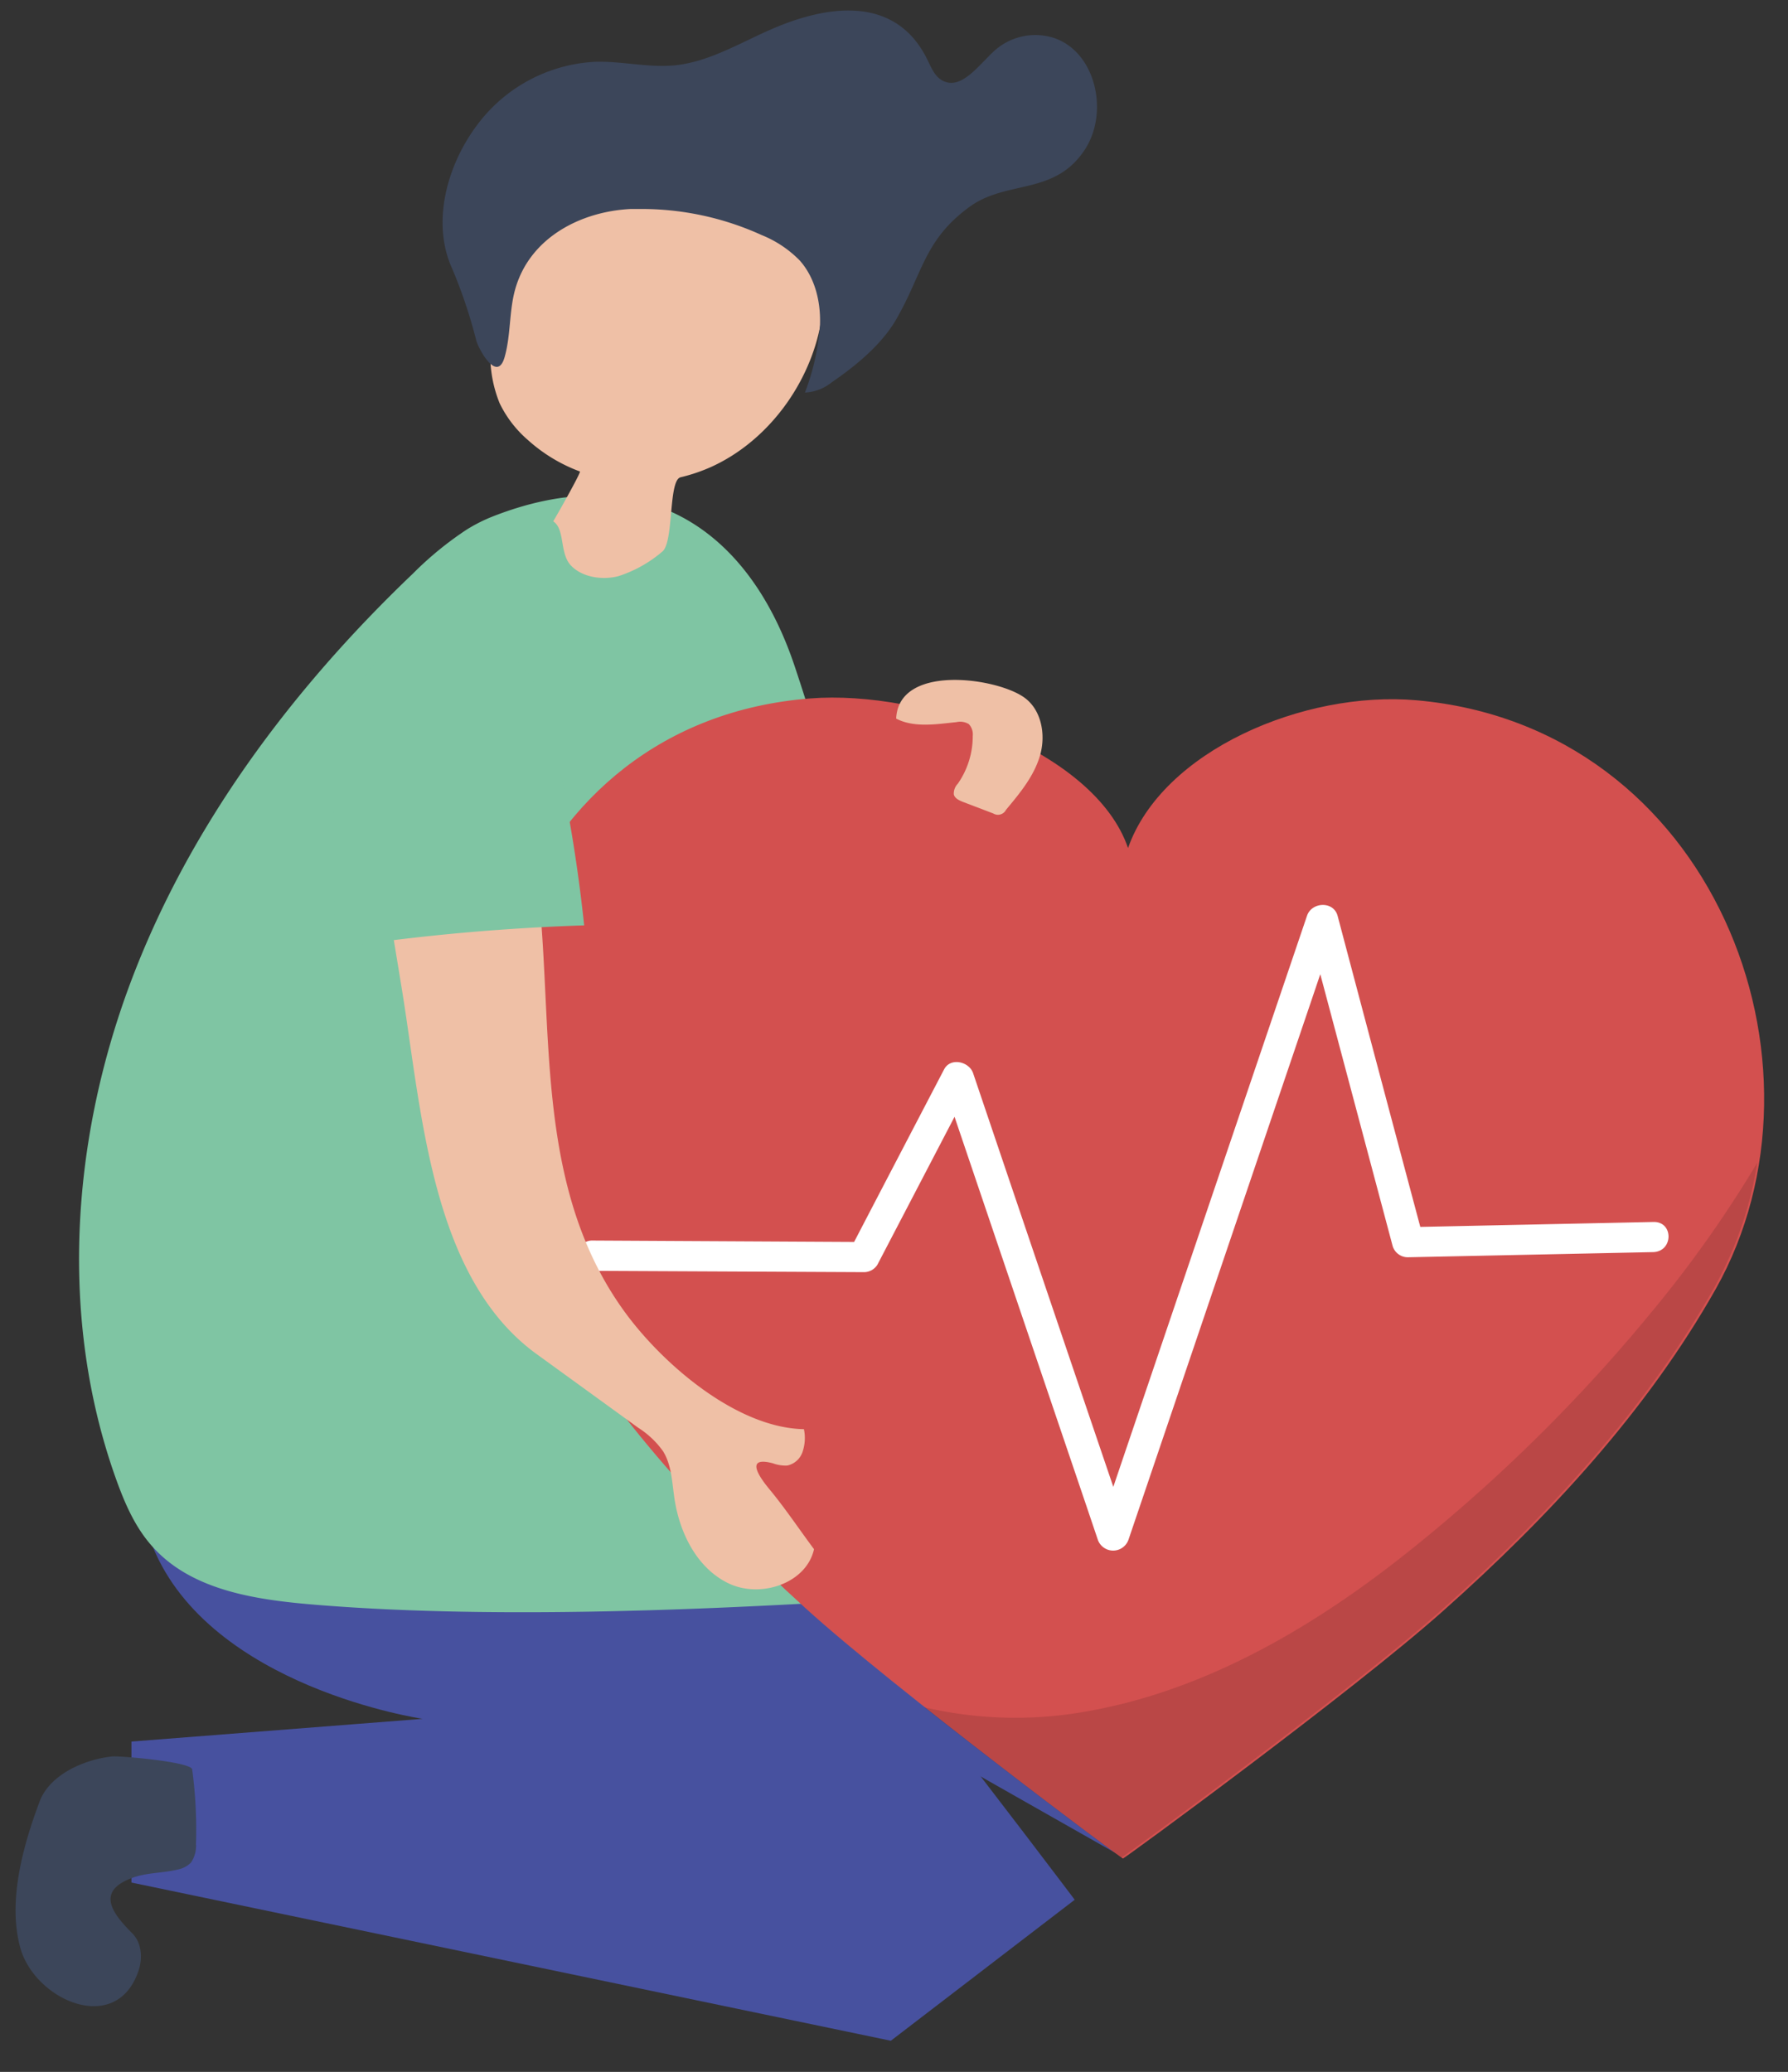 <svg xmlns="http://www.w3.org/2000/svg" viewBox="0 0 301.43 349.28"><rect x="0" y="0" width="301.43" height="349.28" fill="#333333" stroke="none"/><defs><style>.cls-1{isolation:isolate;}.cls-2{fill:#47519f;}.cls-3{fill:#3c465a;}.cls-4{fill:#7fc5a3;}.cls-5{fill:#efc0a6;}.cls-6{fill:#d3504f;}.cls-7{opacity:0.12;mix-blend-mode:multiply;}.cls-8{fill:#010202;}.cls-9{fill:#fff;}</style></defs><title>187</title><g class="cls-1"><g id="Capa_1" data-name="Capa 1"><path class="cls-2" d="M119.28,243.14c7.89,5.51,61.9,77.12,61.9,77.12l-31,23.77L22.16,317.36V293.59l49.1-3.83s-35.78-5.23-45.5-29S119.28,243.14,119.28,243.14Z"/><path class="cls-3" d="M6.68,303.69C4,310.85,1.23,320.34,3.41,328.32c2.41,8.84,16.19,15,19.94,3.92.73-2.13.54-4.74-1.06-6.33-3.39-3.4-6.23-7.13.18-9.4,2.38-.84,5-.74,7.43-1.33A4.3,4.3,0,0,0,32.19,314a5,5,0,0,0,.85-3.14,76.64,76.64,0,0,0-.64-12.57c-.17-1.28-12.24-2.32-13.49-2.19C14.35,296.58,8.42,299.07,6.68,303.69Z"/><polygon class="cls-2" points="141.33 285.86 188.53 312.65 200.97 302.52 200.97 290.74 141.33 243.14 105.36 282.12 141.33 285.86"/><path class="cls-4" d="M78.66,89.29a27.19,27.19,0,0,1,4.27-2.17C107.79,77.3,126,88.38,134,112.4c18,53.85,20.58,103.12,8.32,157.56-28,1.64-61.23,2.86-89.15.57-9.92-.82-20.77-2.35-27.42-9.75-3-3.3-4.77-7.47-6.26-11.65C10,222.47,12,192.51,21.87,166s27.27-49.77,47.75-69.31A57,57,0,0,1,78.66,89.29Z"/><path class="cls-5" d="M137.28,35.2c-12.94,3.33-26.62-5.3-39.11-.28C90,38.19,84.46,46.87,83.05,55.78A21.53,21.53,0,0,0,84.24,68,19.25,19.25,0,0,0,89,74.18a27.16,27.16,0,0,0,8.76,5.3c.26.09-4.08,7.75-4.5,8.41,2,1.25,1.07,5.29,2.9,7.34s5.25,2.62,8.06,1.91A21.53,21.53,0,0,0,111.64,93c2-1.55,1-12,3.09-12.54a28.85,28.85,0,0,0,5.28-1.8c10.32-4.74,17.91-15.81,18.78-27.41C139.2,45.85,138.26,40.48,137.28,35.2Z"/><path class="cls-3" d="M106.33,35.23l1.48,0a48.87,48.87,0,0,1,20.6,4.4,18.76,18.76,0,0,1,6.42,4.29c2.55,2.87,3.54,6.9,3.41,10.8a39.35,39.35,0,0,1-2.54,11.46,7.77,7.77,0,0,0,4.53-1.74c4-2.74,8.4-6.33,10.87-10.62,4.49-7.8,4.68-13.34,12.32-18.93,6.33-4.63,14.39-1.86,19.49-9.7,4.17-6.42,1.71-16.85-5.66-18.92a10.32,10.32,0,0,0-9.58,2.26c-2.73,2.49-5.69,6.83-8.88,5-1.28-.74-1.84-2.25-2.49-3.56C150.85-1,139.2.9,129.89,5c-5.24,2.29-10.34,5.39-16,6-4.53.47-9-.72-13.57-.58A26.44,26.44,0,0,0,80.66,20.78c-5.27,6.84-8,16.69-4.43,24.51a84.42,84.42,0,0,1,4.08,12.17c.41,1.44,3.57,7.28,4.8,2.6,1-3.64.72-7.47,1.69-11.1C89.18,40.12,97.84,35.65,106.33,35.23Z"/><path class="cls-6" d="M238.77,118.05c-18.94-1.66-42.83,8.5-48.6,24.91-5.6-16.46-34.62-26.7-53.57-25.22-50,3.9-67.22,60.46-46.22,98.64,11.3,20.55,27.61,38.55,45.41,54.72,14.91,13.55,53.4,42.31,53.52,42.21.12.1,38.9-28.3,53.94-41.71,18-16,34.46-33.86,46-54.3C310.61,179.31,288.74,122.42,238.77,118.05Z"/><g class="cls-7"><path class="cls-8" d="M278.4,221.22A274,274,0,0,1,235.63,263c-15.2,11.85-33,22.15-52.56,25.53a67.54,67.54,0,0,1-27.26-.72C171.69,300.37,189,313.23,189,313.17c.12.1,38.89-28.31,53.94-41.71,18-16,34.45-33.86,46-54.31A63.59,63.59,0,0,0,296.26,196,200.75,200.75,0,0,1,278.4,221.22Z"/></g><path class="cls-9" d="M278.72,206l-39.28.83q-7-26.22-13.94-52.44c-.68-2.53-4.37-2.36-5.16,0l-30.87,91c-.59,1.76-1.19,3.51-1.78,5.27q-10.2-30-20.38-60.11-1.63-4.82-3.26-9.64c-.66-1.94-3.8-2.72-4.89-.63q-7.59,14.53-15.17,29.09L100,209.13a2.56,2.56,0,1,0,0,5.11l45.61.22a2.67,2.67,0,0,0,2.31-1.26l13-24.93q10.44,30.84,20.9,61.67,1.64,4.83,3.26,9.64a2.74,2.74,0,0,0,5.16,0l30.87-91,1.47-4.35q6.1,22.91,12.2,45.83a2.67,2.67,0,0,0,2.56,1.89l41.34-.87C282.13,211,282.17,205.89,278.72,206Z"/><path class="cls-5" d="M76,207.69c3.08,8.26,7.55,15.56,14.44,20.56l17.14,12.43a15.05,15.05,0,0,1,4.19,3.95c1.45,2.32,1.52,5.19,1.92,7.9.85,5.87,3.81,11.86,9.17,14.41s13.09,0,14.37-5.78c-2.46-3.3-4.79-6.8-7.43-10-1.43-1.71-4.59-5.84.52-4.47a6.08,6.08,0,0,0,2.41.37,3.49,3.49,0,0,0,2.62-2.47,7.23,7.23,0,0,0,.18-3.66c-11.63-.22-24.43-11.49-30.73-20.49-16.86-24-10.1-54.57-15.74-81.59-1.14-5.45-3.26-11-7.55-14.53s-11.22-4.34-15.28-.53c-4.35,4.09-3.72,11-2.75,16.94l4.16,25.36C69.73,178.68,71.08,194.41,76,207.69Z"/><path class="cls-4" d="M57.33,125.28a153.09,153.09,0,0,0-.44,34.5A357.81,357.81,0,0,1,98.48,156a260.49,260.49,0,0,0-6.35-35.94c-2.16-8.65-9.7-13.24-18.66-12.88C63.6,107.59,58.42,116.6,57.33,125.28Z"/><path class="cls-5" d="M161.23,121.74a2.79,2.79,0,0,1,2.1.33,2.54,2.54,0,0,1,.66,2,14,14,0,0,1-2.52,8.05,2.38,2.38,0,0,0-.67,1.81c.17.67.9,1,1.55,1.26l5.09,1.94a1.53,1.53,0,0,0,2.17-.63c2.35-2.81,4.78-5.74,5.76-9.28s.14-7.86-3-9.84c-5-3.23-20.88-5.33-21.29,3.76C154.12,122.74,158,122.06,161.23,121.74Z"/></g></g></svg>